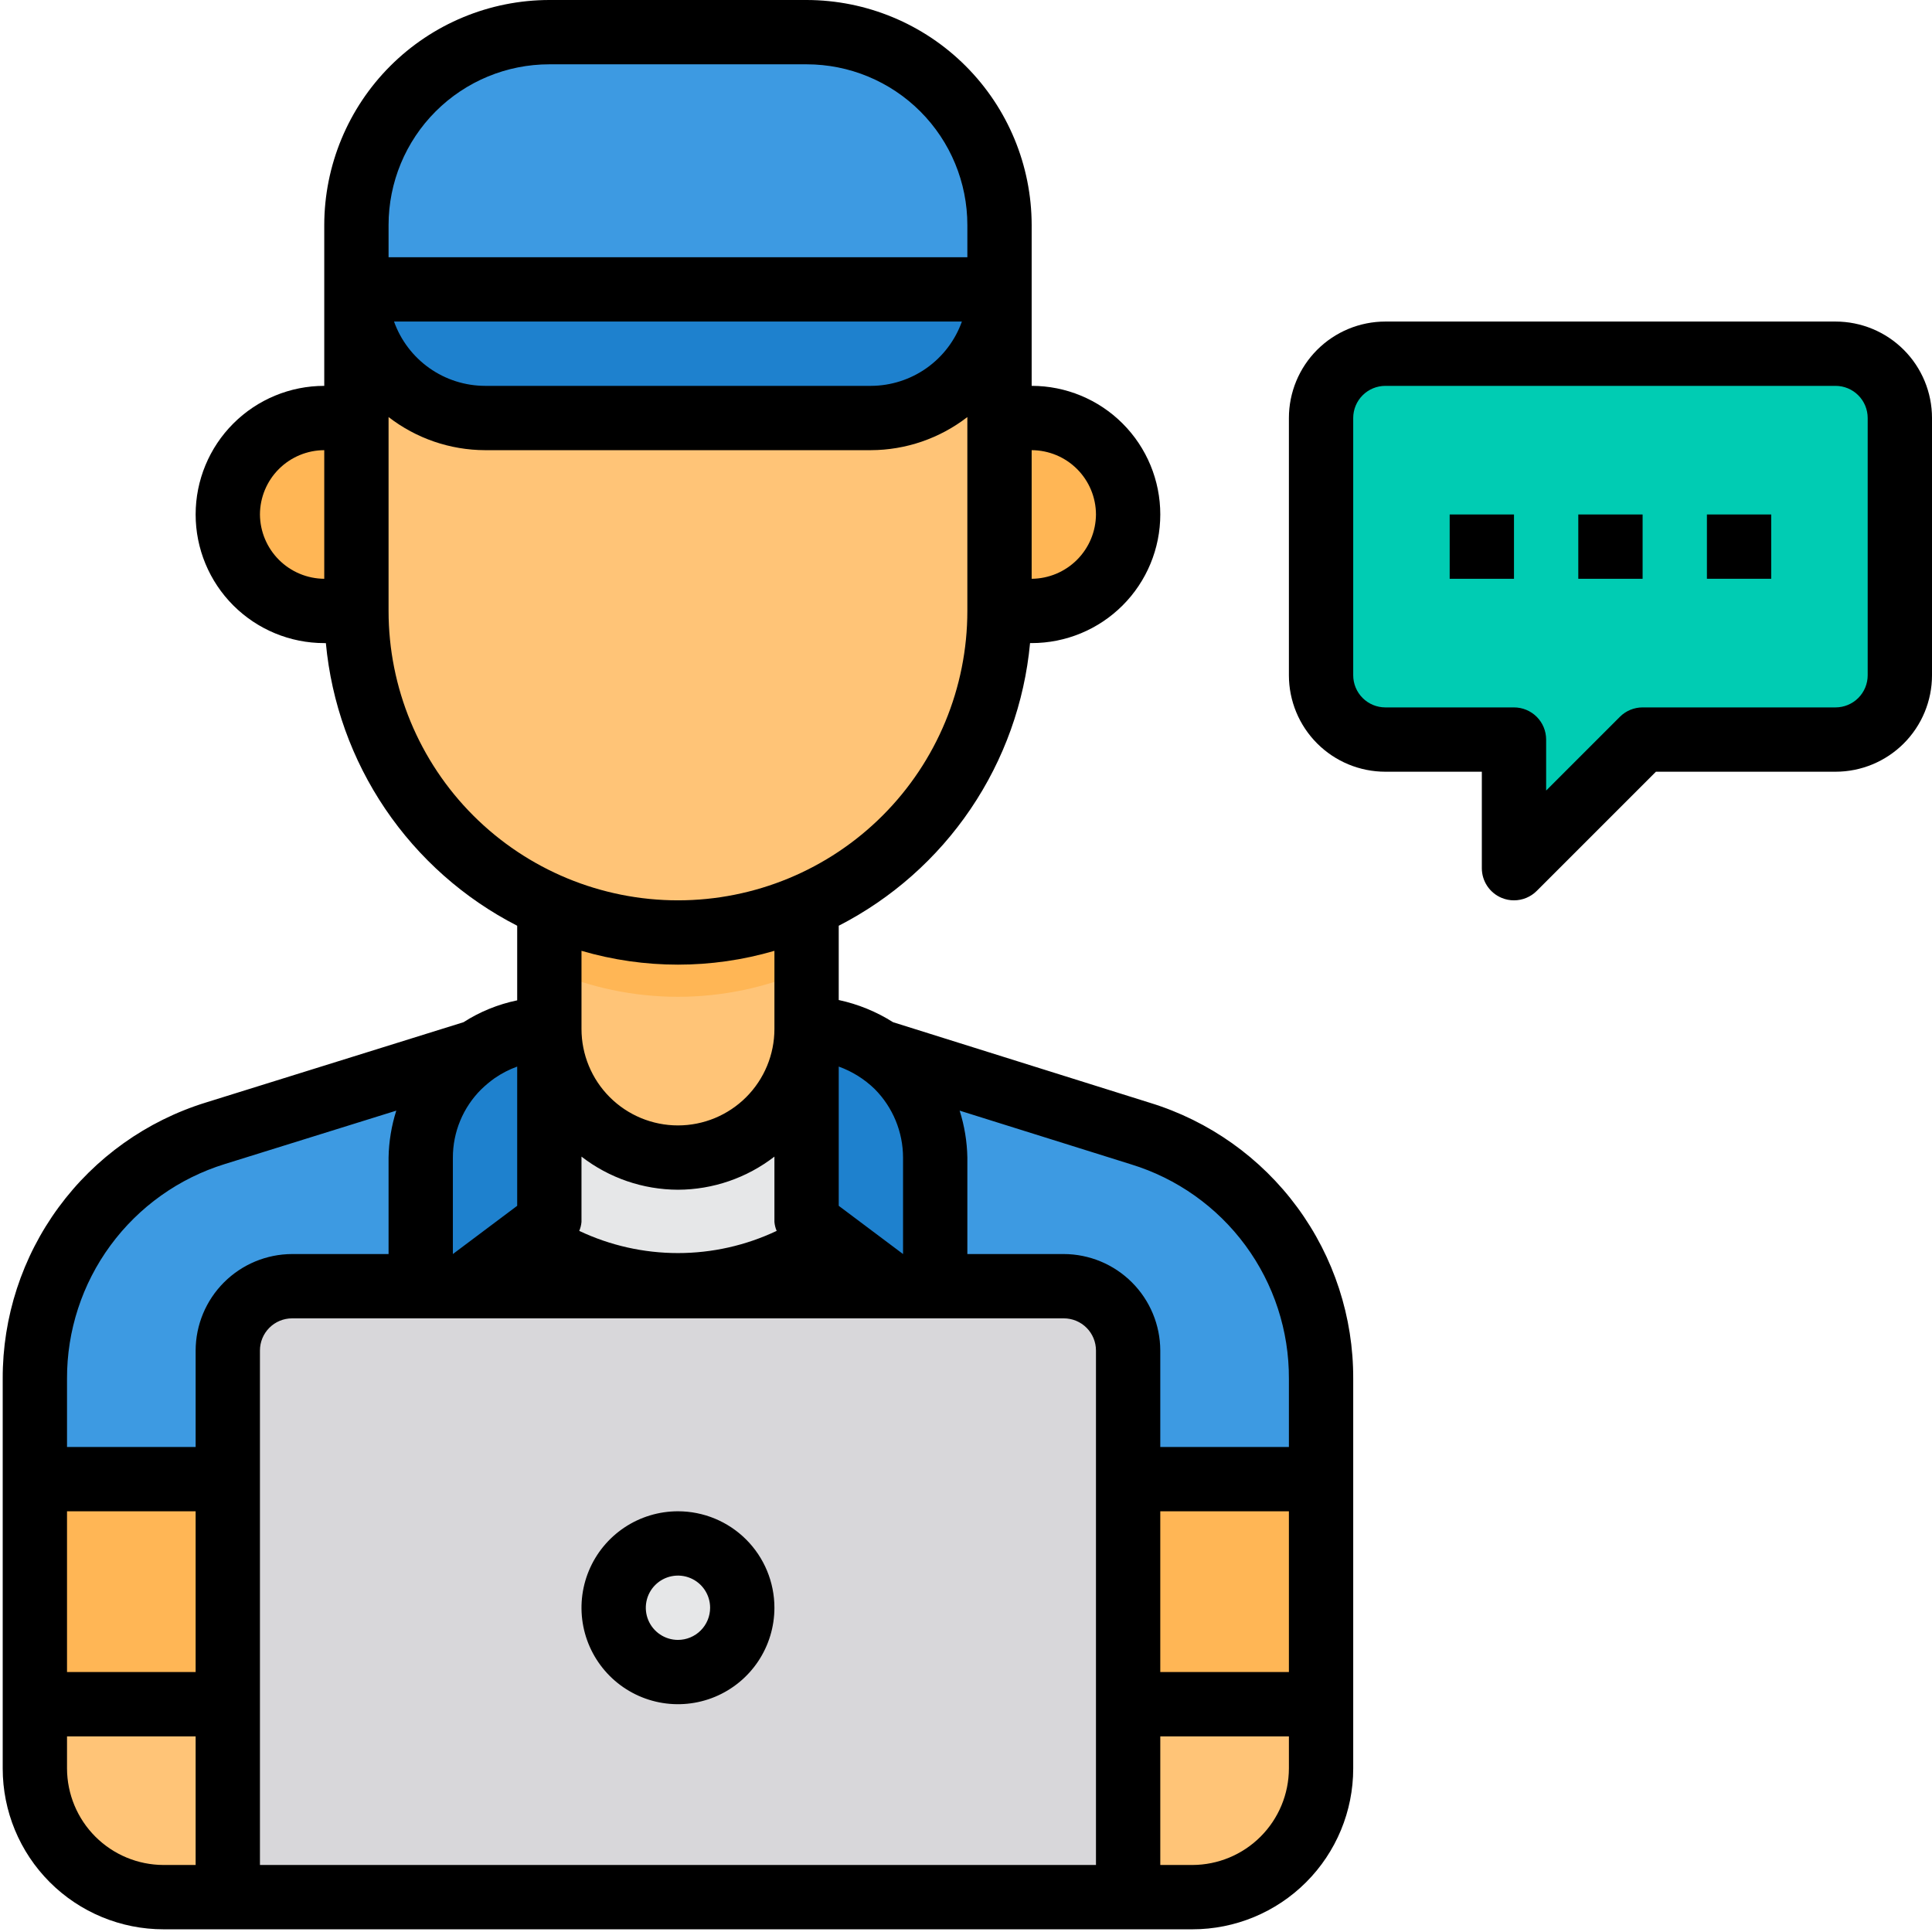 <svg xmlns="http://www.w3.org/2000/svg" xmlns:xlink="http://www.w3.org/1999/xlink" id="Layer_1" x="0px" y="0px" viewBox="0 0 512 512" style="enable-background:new 0 0 512 512;" xml:space="preserve"><path style="fill:#FFC477;" d="M213.752,238.598v34.085c0,9.04-3.591,17.71-9.984,24.102c-6.392,6.393-15.062,9.984-24.102,9.984 c-9.04,0-17.71-3.591-24.102-9.984c-6.393-6.392-9.984-15.061-9.984-24.102v-34.085H213.752z"></path><path style="fill:#FFB655;" d="M213.752,238.598v18.406c-10.744,4.72-22.351,7.158-34.085,7.158 c-11.735,0-23.342-2.438-34.086-7.158v-18.406H213.752z"></path><path style="fill:#FFC477;" d="M264.88,76.692v85.214c0,22.6-8.978,44.275-24.958,60.255c-15.981,15.98-37.655,24.958-60.255,24.958 s-44.275-8.978-60.256-24.958c-15.98-15.981-24.958-37.655-24.958-60.255V76.692H264.88z"></path><path style="fill:#1E81CE;" d="M94.453,76.692H264.88c0.006,4.478-0.873,8.913-2.583,13.05c-1.711,4.138-4.221,7.898-7.388,11.064 c-3.167,3.167-6.926,5.677-11.064,7.388c-4.138,1.71-8.573,2.589-13.05,2.583H128.538c-9.04,0-17.71-3.591-24.102-9.984 C98.044,94.402,94.453,85.733,94.453,76.692z"></path><path style="fill:#3D9AE2;" d="M264.88,59.65v17.043H94.453V59.65c0-13.56,5.386-26.565,14.975-36.153 c9.588-9.588,22.593-14.975,36.153-14.975h68.171c13.56,0,26.565,5.387,36.153,14.975C259.494,33.085,264.88,46.09,264.88,59.65z"></path><path style="fill:#FFB655;" d="M94.453,110.778v51.128h-8.521c-6.78,0-13.282-2.694-18.077-7.488 c-4.794-4.794-7.488-11.297-7.488-18.076s2.693-13.282,7.488-18.076c4.794-4.794,11.297-7.488,18.077-7.488H94.453z"></path><path style="fill:#FFB655;" d="M273.402,110.778c6.78,0,13.282,2.694,18.076,7.488s7.488,11.297,7.488,18.076 s-2.694,13.282-7.488,18.076c-4.794,4.794-11.297,7.488-18.076,7.488h-8.521v-51.128H273.402z"></path><path style="fill:none;stroke:#000000;stroke-width:2;stroke-linejoin:round;" d="M298.966,502.761V357.898 c0-4.52-1.795-8.855-4.992-12.051c-3.196-3.196-7.531-4.992-12.051-4.992H77.41c-4.52,0-8.855,1.795-12.051,4.992 c-3.196,3.196-4.992,7.531-4.992,12.051v144.863"></path><path style="fill:#FFC477;" d="M350.094,451.633v17.043c0,9.04-3.591,17.71-9.984,24.102c-6.392,6.393-15.061,9.984-24.102,9.984 H43.324c-9.04,0-17.71-3.591-24.102-9.984c-6.392-6.392-9.983-15.062-9.983-24.102v-17.043H350.094z"></path><path style="fill:#E6E7E8;" d="M213.752,272.684v51.128l5.624,4.261c-11.573,8.311-25.462,12.781-39.71,12.781 c-14.248,0-28.137-4.47-39.71-12.781l5.624-4.261v-51.128c0,9.04,3.591,17.71,9.984,24.102c6.392,6.393,15.062,9.984,24.102,9.984 c9.04,0,17.71-3.591,24.102-9.984C210.161,290.394,213.752,281.724,213.752,272.684z"></path><path style="fill:#1E81CE;" d="M126.237,278.734c-1.702,1.165-3.299,2.476-4.772,3.92c-6.371,6.411-9.954,15.078-9.97,24.116v42.607 l28.461-21.303l5.624-4.261v-51.128C138.666,272.676,131.915,274.788,126.237,278.734L126.237,278.734z"></path><path style="fill:#1E81CE;" d="M233.095,278.734c1.702,1.165,3.299,2.476,4.772,3.92c6.371,6.411,9.954,15.078,9.97,24.116v42.607 l-28.461-21.303l-5.624-4.261v-51.128C220.667,272.676,227.418,274.788,233.095,278.734z"></path><path style="fill:#3D9AE2;" d="M111.495,306.77v42.607l28.461-21.303c11.573,8.311,25.462,12.781,39.71,12.781 c14.248,0,28.137-4.47,39.71-12.781l28.461,21.303V306.77c-0.016-9.038-3.599-17.704-9.97-24.116 c-1.473-1.443-3.07-2.755-4.772-3.92l69.194,21.644c13.863,4.319,25.981,12.959,34.581,24.657 c8.601,11.698,13.235,25.841,13.223,40.361v26.587H9.239v-26.587c-0.012-14.52,4.622-28.663,13.223-40.361 c8.601-11.698,20.719-20.339,34.582-24.657l69.194-21.644c-1.702,1.165-3.299,2.477-4.772,3.92 C115.095,289.065,111.512,297.732,111.495,306.77L111.495,306.77z"></path><path style="fill:#00CCB3;" d="M503.479,110.778v68.171c-0.014,4.515-1.813,8.843-5.006,12.036 c-3.194,3.193-7.521,4.993-12.036,5.006h-51.128l-34.085,34.085v-34.085h-34.086c-4.515-0.014-8.843-1.813-12.036-5.006 c-3.193-3.194-4.993-7.521-5.006-12.036v-68.171c0.014-4.515,1.813-8.843,5.006-12.036c3.194-3.193,7.521-4.993,12.036-5.006 h119.299c4.515,0.014,8.843,1.813,12.036,5.006C501.665,101.935,503.465,106.262,503.479,110.778L503.479,110.778z"></path><path style="fill:#FFB655;" d="M60.367,391.983H9.239v59.65h51.128V391.983z"></path><path style="fill:#FFB655;" d="M350.094,391.983h-51.128v59.65h51.128V391.983z"></path><path style="fill:#D8D7DA;" d="M281.923,340.855H77.41c-4.52,0-8.855,1.795-12.051,4.992c-3.196,3.196-4.992,7.531-4.992,12.051 v144.863h238.598V357.898c0-4.52-1.795-8.855-4.992-12.051C290.777,342.65,286.443,340.855,281.923,340.855z"></path><path style="fill:#E6E7E8;" d="M179.666,443.111c9.413,0,17.043-7.63,17.043-17.043c0-9.413-7.63-17.043-17.043-17.043 c-9.413,0-17.043,7.63-17.043,17.043C162.624,435.481,170.254,443.111,179.666,443.111z"></path><path d="M304.845,292.283l-68.171-21.389c-4.416-2.794-9.292-4.785-14.401-5.88V245.33c14.07-7.212,26.092-17.857,34.956-30.951 c8.863-13.092,14.278-28.21,15.747-43.952h0.426c9.04,0,17.71-3.591,24.102-9.984c6.393-6.392,9.984-15.062,9.984-24.102 s-3.591-17.71-9.984-24.102c-6.392-6.393-15.061-9.984-24.102-9.984V59.65c-0.018-15.815-6.308-30.976-17.491-42.159 C244.728,6.308,229.567,0.018,213.752,0h-68.171c-15.815,0.018-30.976,6.308-42.159,17.491C92.24,28.673,85.949,43.835,85.931,59.65 v42.607c-9.04,0-17.71,3.591-24.102,9.984c-6.392,6.392-9.983,15.062-9.983,24.102s3.591,17.71,9.983,24.102 c6.392,6.393,15.062,9.984,24.102,9.984h0.426c1.468,15.742,6.884,30.86,15.747,43.952c8.863,13.093,20.886,23.739,34.956,30.951 v19.77c-5.058,1.044-9.882,3.008-14.231,5.795l-68.341,21.303c-15.617,4.839-29.269,14.562-38.948,27.739 c-9.679,13.176-14.875,29.111-14.822,45.46v103.279c0,11.3,4.489,22.138,12.479,30.127c7.99,7.991,18.828,12.48,30.128,12.48 h272.684c11.3,0,22.138-4.489,30.127-12.48c7.991-7.99,12.48-18.827,12.48-30.127V365.397c0.064-16.342-5.129-32.271-14.811-45.436 C334.122,306.795,320.464,297.092,304.845,292.283L304.845,292.283z M273.402,119.299c4.515,0.014,8.843,1.813,12.036,5.006 c3.193,3.194,4.993,7.521,5.006,12.036c-0.033,4.51-1.84,8.826-5.028,12.014c-3.19,3.189-7.505,4.995-12.014,5.028V119.299z  M85.931,153.385c-4.51-0.033-8.826-1.84-12.014-5.028c-3.189-3.189-4.995-7.505-5.028-12.014c0.014-4.515,1.813-8.843,5.006-12.036 c3.194-3.193,7.521-4.993,12.036-5.006V153.385z M231.817,288.619c4.792,4.827,7.488,11.349,7.499,18.151v25.564l-17.043-12.782 v-36.898C225.844,283.937,229.099,285.971,231.817,288.619L231.817,288.619z M102.974,59.65c0-11.3,4.489-22.137,12.48-30.128 c7.99-7.99,18.827-12.479,30.127-12.479h68.171c11.3,0,22.138,4.489,30.127,12.479c7.99,7.99,12.48,18.828,12.48,30.128v8.521 H102.974V59.65z M254.91,85.214c-1.778,4.976-5.048,9.284-9.363,12.334c-4.316,3.05-9.467,4.694-14.752,4.709H128.538 c-5.285-0.014-10.436-1.659-14.752-4.709c-4.315-3.05-7.586-7.357-9.363-12.334H254.91z M102.974,161.906v-51.384 c7.32,5.665,16.308,8.751,25.564,8.777h102.256c9.256-0.026,18.244-3.112,25.564-8.777v51.384c0,20.34-8.08,39.847-22.462,54.23 c-14.383,14.382-33.89,22.462-54.23,22.462s-39.847-8.08-54.23-22.462C111.054,201.753,102.974,182.246,102.974,161.906 L102.974,161.906z M179.666,315.291c9.256-0.026,18.244-3.112,25.564-8.777v17.298c0.067,0.822,0.268,1.628,0.596,2.386 c-8.178,3.871-17.113,5.88-26.161,5.88c-9.048,0-17.983-2.009-26.161-5.88c0.328-0.758,0.529-1.564,0.596-2.386v-17.298 C161.422,312.179,170.41,315.265,179.666,315.291L179.666,315.291z M154.102,272.684v-20.707c16.693,4.885,34.436,4.885,51.128,0 v20.707c0,6.78-2.694,13.282-7.488,18.076s-11.297,7.488-18.076,7.488c-6.78,0-13.282-2.694-18.076-7.488 S154.102,279.464,154.102,272.684z M120.017,306.77c-0.002-3.357,0.66-6.681,1.947-9.781c1.287-3.1,3.173-5.916,5.552-8.284 c1.115-1.085,2.311-2.082,3.579-2.983c1.849-1.272,3.854-2.303,5.965-3.068v36.898l-17.043,12.782V306.77z M51.846,494.24h-8.521 c-6.774-0.02-13.264-2.72-18.054-7.51c-4.79-4.79-7.49-11.281-7.51-18.054v-8.521h34.085V494.24z M51.846,443.111H17.76v-42.607 h34.085V443.111z M51.846,357.898v25.564H17.76v-18.065c-0.047-12.719,3.994-25.117,11.527-35.365 c7.533-10.249,18.16-17.806,30.313-21.557l45.419-14.145c-1.279,4.026-1.968,8.217-2.045,12.441v25.564H77.41 c-6.774,0.02-13.264,2.72-18.054,7.51C54.566,344.633,51.866,351.124,51.846,357.898L51.846,357.898z M290.444,494.24H68.889 V357.898c0-2.26,0.898-4.428,2.496-6.025c1.598-1.598,3.766-2.496,6.025-2.496h204.513c2.26,0,4.428,0.898,6.025,2.496 c1.598,1.598,2.496,3.766,2.496,6.025V494.24z M341.573,468.676c-0.02,6.774-2.72,13.264-7.51,18.054 c-4.79,4.79-11.281,7.489-18.054,7.51h-8.521v-34.085h34.086V468.676z M341.573,443.111h-34.086v-42.607h34.086V443.111z  M341.573,383.462h-34.086v-25.564c-0.02-6.774-2.72-13.264-7.51-18.054c-4.79-4.79-11.281-7.489-18.054-7.51h-25.564V306.77 c-0.077-4.224-0.766-8.415-2.045-12.441l45.419,14.231c12.155,3.722,22.787,11.26,30.323,21.497 c7.535,10.237,11.574,22.629,11.517,35.341V383.462z"></path><path d="M179.666,400.505c-5.056,0-9.999,1.499-14.203,4.308c-4.204,2.809-7.481,6.802-9.415,11.473 c-1.935,4.671-2.441,9.811-1.455,14.77c0.987,4.959,3.421,9.514,6.997,13.089c3.575,3.576,8.13,6.01,13.089,6.997 c4.959,0.986,10.1,0.48,14.771-1.455c4.671-1.934,8.664-5.211,11.472-9.415c2.81-4.204,4.308-9.147,4.308-14.203 c0-6.78-2.694-13.282-7.488-18.076S186.447,400.505,179.666,400.505z M179.666,434.59c-1.686,0-3.333-0.499-4.734-1.436 c-1.401-0.937-2.493-2.268-3.138-3.824c-0.645-1.557-0.814-3.271-0.485-4.924c0.329-1.653,1.14-3.172,2.332-4.363 c1.191-1.192,2.71-2.003,4.363-2.332c1.653-0.329,3.367-0.16,4.924,0.485s2.888,1.737,3.824,3.138 c0.937,1.402,1.436,3.049,1.436,4.734c0,2.26-0.898,4.428-2.496,6.025C184.094,433.692,181.926,434.59,179.666,434.59z"></path><path d="M486.436,85.214H367.137c-6.78,0-13.282,2.694-18.076,7.488c-4.794,4.794-7.488,11.297-7.488,18.076v68.171 c0,6.78,2.694,13.282,7.488,18.076c4.794,4.794,11.297,7.488,18.076,7.488h25.564v25.564c0,1.686,0.499,3.333,1.435,4.734 c0.936,1.401,2.266,2.494,3.823,3.139c1.034,0.431,2.143,0.651,3.264,0.648c2.26-0.001,4.427-0.898,6.025-2.497l31.589-31.589h47.6 c6.78,0,13.282-2.694,18.076-7.488c4.794-4.794,7.488-11.297,7.488-18.076v-68.171c0-6.78-2.694-13.282-7.488-18.076 C499.718,87.907,493.215,85.214,486.436,85.214L486.436,85.214z M494.957,178.949c0,2.26-0.898,4.428-2.496,6.025 c-1.598,1.598-3.766,2.496-6.025,2.496h-51.128c-2.26,0.001-4.427,0.898-6.025,2.497l-19.54,19.54v-13.515 c0-2.26-0.898-4.428-2.496-6.025c-1.598-1.598-3.766-2.496-6.025-2.496h-34.086c-2.26,0-4.428-0.898-6.025-2.496 c-1.598-1.598-2.496-3.766-2.496-6.025v-68.171c0-2.26,0.898-4.428,2.496-6.025c1.598-1.598,3.766-2.496,6.025-2.496h119.299 c2.26,0,4.428,0.898,6.025,2.496c1.598,1.598,2.496,3.766,2.496,6.025V178.949z"></path><path d="M435.308,136.342h-17.043v17.043h17.043V136.342z"></path><path d="M469.393,136.342H452.35v17.043h17.043V136.342z"></path><path d="M401.222,136.342h-17.043v17.043h17.043V136.342z"></path><g></g><g></g><g></g><g></g><g></g><g></g><g></g><g></g><g></g><g></g><g></g><g></g><g></g><g></g><g></g></svg>